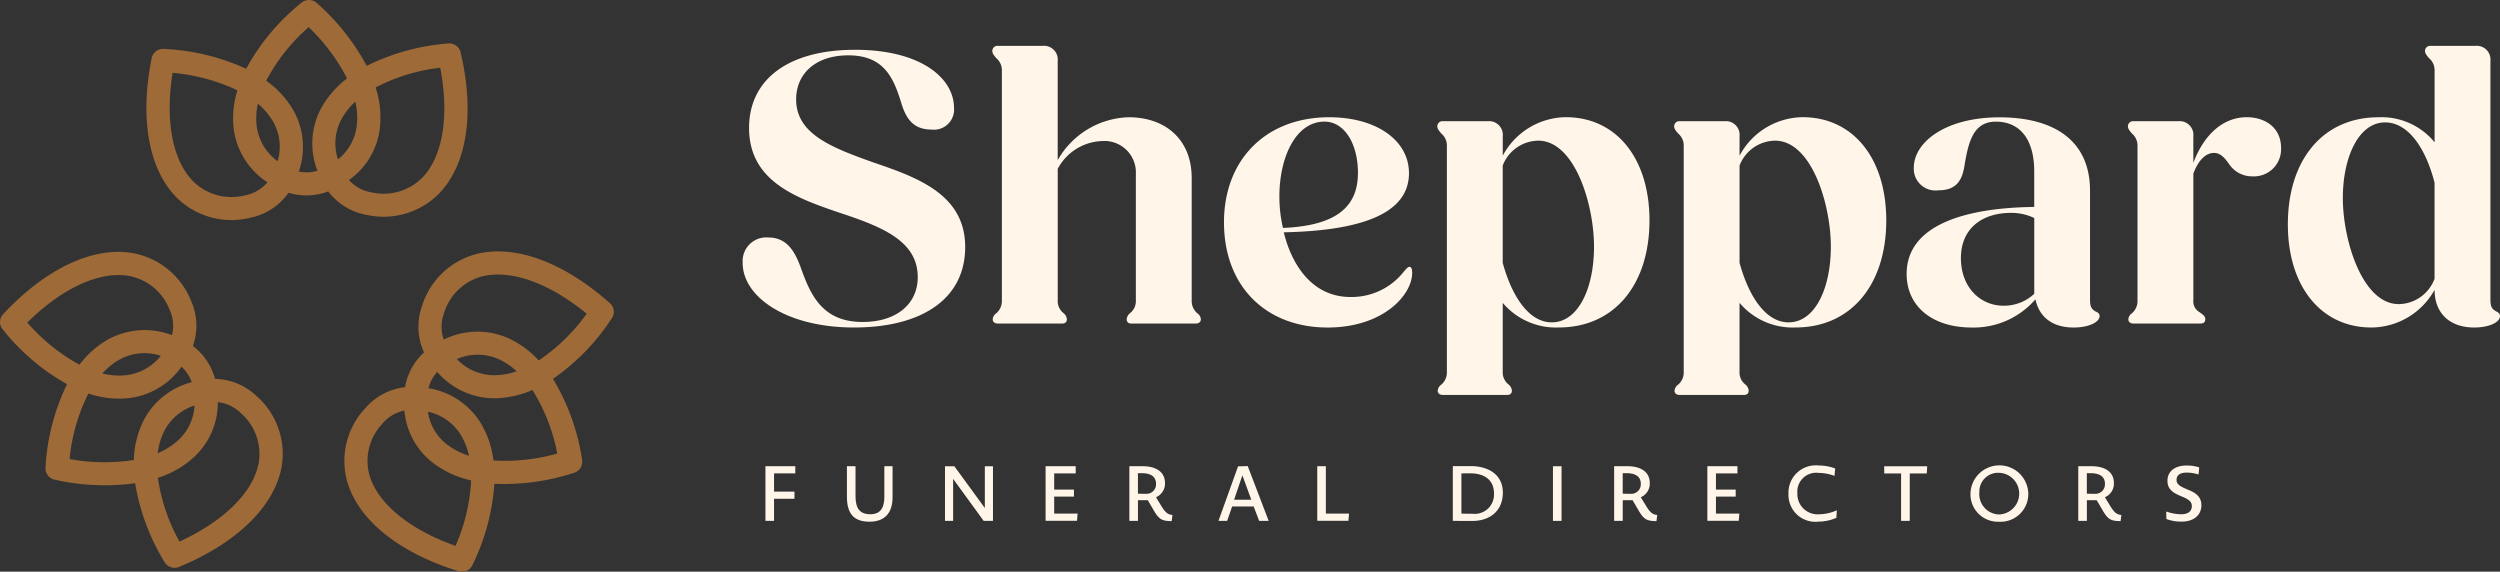<svg id="Logo_Stacked" data-name="Logo Stacked" xmlns="http://www.w3.org/2000/svg" width="265.835" height="60.788" viewBox="0 0 265.835 60.788">
  <rect x="0" y="0" width="265.835" height="60.788" fill="#333333" stroke="none"/>
  <path id="Path_1" data-name="Path 1" d="M280.544,99.129a2.511,2.511,0,0,1,2.715-2.7c1.909,0,2.8,1.351,3.476,3.247,1.018,2.828,2.249,5.737,6.571,5.737,3.52,0,5.851-1.856,5.851-4.769,0-3.8-3.688-5.314-8.141-6.791-4.747-1.6-9.793-3.377-9.793-9.07,0-5.188,4.2-8.313,11.277-8.313s10.513,3.08,10.513,6.16A2.139,2.139,0,0,1,300.6,84.95c-1.865,0-2.67-1.1-3.181-2.783-.806-2.616-1.783-5.106-5.639-5.106-3.52,0-5.553,1.982-5.553,4.683,0,3.67,3.729,5.106,8.223,6.709,4.706,1.6,9.752,3.418,9.752,8.984S299.533,106,292.369,106s-11.829-3.247-11.829-6.876Z" transform="translate(-201.57 -71.176)" fill="#fff5e9"/>
  <path id="Path_2" data-name="Path 2" d="M351.765,104.408a.841.841,0,0,1,.38-.631,1.7,1.7,0,0,0,.593-1.351V77.915a1.657,1.657,0,0,0-.593-1.265c-.254-.3-.425-.508-.425-.761a.545.545,0,0,1,.593-.549h4.792a1.458,1.458,0,0,1,1.57,1.6V87.49a8.976,8.976,0,0,1,7.548-4.557c3.9,0,6.7,2.364,6.7,6.453v13.037a1.71,1.71,0,0,0,.593,1.351.842.842,0,0,1,.38.631c0,.3-.213.464-.552.464h-6.825c-.339,0-.507-.167-.507-.464a.929.929,0,0,1,.339-.631,1.6,1.6,0,0,0,.634-1.351V88.963a3.342,3.342,0,0,0-3.561-3.5,5.555,5.555,0,0,0-4.747,2.954v14.005a1.611,1.611,0,0,0,.634,1.351.944.944,0,0,1,.339.631c0,.3-.172.464-.511.464h-6.825c-.339,0-.552-.167-.552-.464Z" transform="translate(-246.205 -70.465)" fill="#fff5e9"/>
  <path id="Path_3" data-name="Path 3" d="M417.78,106.981c0-6.665,4.453-11.181,11.192-11.181,5,0,8.48,2.446,8.48,5.949,0,4.386-5.258,6.116-13.314,6.286.891,3.629,3.136,6.876,7.078,6.876a7.046,7.046,0,0,0,5.724-2.742c.3-.338.425-.464.552-.464.168,0,.3.126.3.631,0,2.4-3.136,5.823-8.987,5.823-6.571,0-11.024-4.386-11.024-11.181Zm6.276.59c5.892-.252,7.969-2.4,7.969-5.863,0-3.039-1.4-5.444-3.561-5.444-3.01,0-4.792,3.711-4.792,7.975a14.9,14.9,0,0,0,.38,3.332Z" transform="translate(-287.63 -83.332)" fill="#fff5e9"/>
  <path id="Path_4" data-name="Path 4" d="M478.655,124.862a.854.854,0,0,1,.38-.635,1.693,1.693,0,0,0,.593-1.351V98.788a1.657,1.657,0,0,0-.593-1.265c-.254-.3-.425-.508-.425-.761a.545.545,0,0,1,.593-.549H484a1.458,1.458,0,0,1,1.57,1.6v2.067a7.7,7.7,0,0,1,6.7-4.093c5.385,0,8.9,4.386,8.9,10.97,0,6.921-3.815,11.389-9.625,11.389a7.386,7.386,0,0,1-5.978-2.616v7.34a1.61,1.61,0,0,0,.634,1.351.945.945,0,0,1,.339.635c0,.3-.172.464-.511.464H479.2c-.339,0-.552-.167-.552-.464Zm6.91-23.921v10.335c.932,3.418,2.715,6.327,5.214,6.327,2.8,0,4.494-3.585,4.494-8.056s-2.036-11.263-5.937-11.263a4.1,4.1,0,0,0-3.774,2.657Z" transform="translate(-325.775 -83.326)" fill="#fff5e9"/>
  <path id="Path_5" data-name="Path 5" d="M546.185,124.862a.854.854,0,0,1,.38-.635,1.693,1.693,0,0,0,.593-1.351V98.788a1.657,1.657,0,0,0-.593-1.265c-.254-.3-.425-.508-.425-.761a.545.545,0,0,1,.593-.549h4.792a1.458,1.458,0,0,1,1.57,1.6v2.067a7.7,7.7,0,0,1,6.7-4.093c5.385,0,8.9,4.386,8.9,10.97,0,6.921-3.815,11.389-9.625,11.389a7.386,7.386,0,0,1-5.978-2.616v7.34a1.611,1.611,0,0,0,.634,1.351.944.944,0,0,1,.339.635c0,.3-.171.464-.511.464h-6.825c-.339,0-.552-.167-.552-.464Zm6.91-23.921v10.335c.932,3.418,2.715,6.327,5.213,6.327,2.8,0,4.494-3.585,4.494-8.056s-2.036-11.263-5.937-11.263a4.1,4.1,0,0,0-3.774,2.657Z" transform="translate(-368.121 -83.326)" fill="#fff5e9"/>
  <path id="Path_6" data-name="Path 6" d="M612.43,112.472c0-5.273,6.358-7.047,13.567-7.129v-3.756c0-3.711-1.738-5.314-4.069-5.314s-2.883,1.982-3.307,4.431c-.213,1.477-.638,2.869-2.8,2.869a2.31,2.31,0,0,1-2.629-2.4c0-2.7,3.349-5.359,9.114-5.359s9.625,2.446,9.625,7.8v11.6c0,.8.213,1.013.552,1.225.3.126.466.252.466.5,0,.675-1.186,1.225-2.756,1.225-2.2,0-3.647-1.054-4.069-2.995a8.675,8.675,0,0,1-6.783,2.995c-4.114,0-6.91-2.193-6.91-5.7Zm10.3,3.373A4.7,4.7,0,0,0,626,114.58v-8.057a5.549,5.549,0,0,0-2.458-.549c-3.181,0-5.34,1.729-5.34,4.809S620.235,115.846,622.734,115.846Z" transform="translate(-409.69 -83.338)" fill="#fff5e9"/>
  <path id="Path_7" data-name="Path 7" d="M675.575,117.282a.842.842,0,0,1,.38-.631,1.7,1.7,0,0,0,.593-1.351V98.8a1.657,1.657,0,0,0-.593-1.265c-.253-.3-.425-.508-.425-.761a.545.545,0,0,1,.593-.549h4.792a1.458,1.458,0,0,1,1.57,1.6v2.828c1.145-3.039,3.181-4.85,5.68-4.85,1.992,0,3.647,1.139,3.647,3.247a2.886,2.886,0,0,1-3.054,3.039,2.915,2.915,0,0,1-2.5-1.351c-.466-.635-.891-1.139-1.57-1.139-.805,0-1.611.635-2.2,2.193v13.5a1.283,1.283,0,0,0,.634,1.225c.425.3.637.464.637.761s-.168.464-.511.464h-7.123c-.339,0-.552-.167-.552-.464Z" transform="translate(-449.259 -83.338)" fill="#fff5e9"/>
  <path id="Path_8" data-name="Path 8" d="M721.13,94.325c0-6.917,3.774-11.389,9.625-11.389a7.294,7.294,0,0,1,5.978,2.657V77.915a1.657,1.657,0,0,0-.593-1.265c-.253-.3-.425-.508-.425-.761a.545.545,0,0,1,.593-.549H741.1a1.458,1.458,0,0,1,1.57,1.6v25.4c0,.8.213,1.013.593,1.225.253.126.425.252.425.5,0,.675-1.145,1.225-2.756,1.225-2.584,0-4.2-1.518-4.2-4.008a7.745,7.745,0,0,1-6.7,4.008C724.651,105.295,721.13,100.909,721.13,94.325Zm11.784,8.48a4.131,4.131,0,0,0,3.815-2.7V89.894c-.891-3.5-2.715-6.413-5.258-6.413-2.756,0-4.494,3.585-4.494,8.057s2.077,11.263,5.937,11.263Z" transform="translate(-477.853 -70.465)" fill="#fff5e9"/>
  <path id="Path_9" data-name="Path 9" d="M287.954,198.492h2.17v.761h-2.17V201.6h-.914V195.79h3.174v.761h-2.26v1.937Z" transform="translate(-205.646 -146.216)" fill="#fff5e9"/>
  <path id="Path_10" data-name="Path 10" d="M312.679,201.69c-1.7,0-2.409-.876-2.409-2.668V195.79h.914v3.177c0,1.221.388,1.93,1.578,1.93,1.078,0,1.488-.687,1.488-1.848V195.79h.873V199.1C315.122,200.714,314.331,201.69,312.679,201.69Z" transform="translate(-220.213 -146.216)" fill="#fff5e9"/>
  <path id="Path_11" data-name="Path 11" d="M338.22,195.8h1l3.241,4.442V195.8h.865v5.811h-.988l-3.248-4.468v4.468h-.865V195.8Z" transform="translate(-237.74 -146.223)" fill="#fff5e9"/>
  <path id="Path_12" data-name="Path 12" d="M366.92,201.6V195.79h3.2v.761h-2.286v1.726h2.1v.746h-2.1v1.807h2.491l-.067.768H366.92Z" transform="translate(-255.737 -146.216)" fill="#fff5e9"/>
  <path id="Path_13" data-name="Path 13" d="M393.34,200.392l-.582-.991h-1.044v2.2H390.8V195.79h1.413c1.4,0,2.375.59,2.375,1.785a1.57,1.57,0,0,1-.955,1.514l.533.876c.5.828.764.957,1.216,1.013l-.082.653c-1.037-.022-1.339-.148-1.965-1.243Zm-1.2-3.856h-.429v2.175s.418.015.847.015a1.015,1.015,0,0,0,1.078-1.072c0-.8-.626-1.121-1.5-1.121Z" transform="translate(-270.711 -146.216)" fill="#fff5e9"/>
  <path id="Path_14" data-name="Path 14" d="M419.951,200.047h-2.286l-.533,1.529h-.921l2.081-5.793,1.029-.033,2.226,5.826h-1.011Zm-2.07-.72H419.7l-.947-2.594-.88,2.594Z" transform="translate(-286.645 -146.191)" fill="#fff5e9"/>
  <path id="Path_15" data-name="Path 15" d="M444.374,201.6V195.79h.914v5.04h2.465l-.067.768H444.37Z" transform="translate(-304.304 -146.216)" fill="#fff5e9"/>
  <path id="Path_16" data-name="Path 16" d="M485.07,201.6c-.682,0-1.275,0-2.04-.015v-5.811c.615-.007,1.044-.007,1.9-.007,1.9,0,3.42.917,3.42,2.813s-1.309,3.021-3.282,3.021Zm-.157-5.062c-.47,0-.7,0-.97.007v4.271c.388.015.69.015,1.145.015a2.056,2.056,0,0,0,2.32-2.16c0-1.5-1.119-2.134-2.491-2.134Z" transform="translate(-328.546 -146.204)" fill="#fff5e9"/>
  <path id="Path_17" data-name="Path 17" d="M511.58,195.8h.914v5.811h-.914Z" transform="translate(-346.449 -146.223)" fill="#fff5e9"/>
  <path id="Path_18" data-name="Path 18" d="M531.57,200.392l-.582-.991h-1.044v2.2h-.914V195.79h1.413c1.4,0,2.376.59,2.376,1.785a1.57,1.57,0,0,1-.955,1.514l.533.876c.5.828.764.957,1.216,1.013l-.082.653c-1.037-.022-1.339-.148-1.965-1.243Zm-1.2-3.856h-.429v2.175s.417.015.846.015a1.015,1.015,0,0,0,1.078-1.072c0-.8-.627-1.121-1.5-1.121Z" transform="translate(-357.392 -146.216)" fill="#fff5e9"/>
  <path id="Path_19" data-name="Path 19" d="M555.61,201.6V195.79h3.2v.761h-2.286v1.726h2.1v.746h-2.1v1.807h2.491l-.067.768H555.61Z" transform="translate(-374.06 -146.216)" fill="#fff5e9"/>
  <path id="Path_20" data-name="Path 20" d="M581.929,201.551a2.863,2.863,0,0,1-3.189-2.969,2.9,2.9,0,0,1,3.215-3,4.931,4.931,0,0,1,1.753.319l-.075.787a4.92,4.92,0,0,0-1.708-.319,2,2,0,0,0-2.238,2.16,2.152,2.152,0,0,0,2.32,2.241,4.669,4.669,0,0,0,1.876-.427l-.048.8a4.767,4.767,0,0,1-1.9.408Z" transform="translate(-388.564 -146.084)" fill="#fff5e9"/>
  <path id="Path_21" data-name="Path 21" d="M608.755,196.568v5.04h-.921v-5.04H606.04V195.8h4.572l-.048.768Z" transform="translate(-405.683 -146.223)" fill="#fff5e9"/>
  <path id="Path_22" data-name="Path 22" d="M633.635,201.54a2.909,2.909,0,0,1-2.995-3.062,3.075,3.075,0,0,1,6.142-.022A2.948,2.948,0,0,1,633.635,201.54Zm.022-5.2a1.986,1.986,0,0,0-2.073,2.063,2.158,2.158,0,0,0,2.055,2.364h.067a2.215,2.215,0,0,0-.049-4.427Z" transform="translate(-421.109 -146.065)" fill="#fff5e9"/>
  <path id="Path_23" data-name="Path 23" d="M663.91,200.392l-.582-.991h-1.044v2.2h-.914V195.79h1.413c1.4,0,2.375.59,2.375,1.785a1.57,1.57,0,0,1-.955,1.514l.533.876c.5.828.765.957,1.216,1.013l-.082.653c-1.037-.022-1.339-.148-1.965-1.243Zm-1.2-3.856h-.429v2.175s.418.015.847.015a1.015,1.015,0,0,0,1.078-1.072c0-.8-.627-1.121-1.5-1.121Z" transform="translate(-440.379 -146.216)" fill="#fff5e9"/>
  <path id="Path_24" data-name="Path 24" d="M688.054,201.545a4.543,4.543,0,0,1-1.589-.278l-.015-.8a4.773,4.773,0,0,0,1.589.293c.873,0,1.134-.434,1.134-.85,0-.345-.13-.623-.839-.943l-.444-.189c-1.037-.427-1.317-.943-1.309-1.6,0-.85.641-1.6,2.04-1.6a4.2,4.2,0,0,1,1.339.2l-.074.753a4.22,4.22,0,0,0-1.227-.2c-.813,0-1.111.327-1.111.761,0,.353.149.6.906.924l.436.189c1.018.408,1.3.957,1.3,1.614,0,.794-.552,1.726-2.137,1.726Z" transform="translate(-456.106 -146.078)" fill="#fff5e9"/>
  <path id="Path_25" data-name="Path 25" d="M133.99,85.065l.071.011a8.288,8.288,0,0,0,7.63-2.334c2.939-3.091,3.759-8.55,2.249-14.974a1.231,1.231,0,0,0-1.32-.943,23.521,23.521,0,0,0-8.667,2.379,23.822,23.822,0,0,0-5.307-6.68,1.237,1.237,0,0,0-1.626-.033,23.134,23.134,0,0,0-5.885,7.025,23.519,23.519,0,0,0-8.756-2.112,1.233,1.233,0,0,0-1.29.983c-1.3,6.468-.31,11.9,2.726,14.892a8.292,8.292,0,0,0,7.7,2.093l.071-.015a6.553,6.553,0,0,0,4.054-2.657,6.546,6.546,0,0,0,4.225-.145,6.556,6.556,0,0,0,4.121,2.509ZM131.264,74.89a7.15,7.15,0,0,1,1.48-1.874,7.289,7.289,0,0,1,.127,2.735,5.39,5.39,0,0,1-1.973,3.4,5.428,5.428,0,0,1,.365-4.26ZM141.769,69.4c.981,5.065.3,9.374-1.868,11.66a5.806,5.806,0,0,1-5.426,1.6.3.3,0,0,1-.056-.011,4.113,4.113,0,0,1-2.353-1.3,7.888,7.888,0,0,0,3.248-5.218A10.251,10.251,0,0,0,134.9,71.5a19.96,19.96,0,0,1,6.873-2.1Zm-20.682,13.56-.056.011a5.817,5.817,0,0,1-5.475-1.429c-2.245-2.215-3.058-6.5-2.241-11.593a20.13,20.13,0,0,1,6.892,1.859,9.9,9.9,0,0,0-.406,4.008,8,8,0,0,0,3.6,5.771,4.1,4.1,0,0,1-2.312,1.373Zm2.9-7.856a5.422,5.422,0,0,1,.5,4.242,5.46,5.46,0,0,1-2.241-3.807,7.085,7.085,0,0,1,.138-2.308,7.234,7.234,0,0,1,1.6,1.878Zm2.745,5.34a7.93,7.93,0,0,0-.6-6.557,10.069,10.069,0,0,0-2.864-3.1,19.639,19.639,0,0,1,4.516-5.693,20.348,20.348,0,0,1,4.08,5.451,10.047,10.047,0,0,0-2.771,3.2,7.932,7.932,0,0,0-.377,6.617,4.1,4.1,0,0,1-1.977.085Z" transform="translate(-94.961 -62.203)" fill="#9e6a38"/>
  <path id="Path_26" data-name="Path 26" d="M96.1,149.752a6.569,6.569,0,0,0-4.453-1.863,6.515,6.515,0,0,0-2.353-3.5,6.484,6.484,0,0,0-.205-4.828c-.011-.022-.019-.045-.03-.067a8.251,8.251,0,0,0-6.209-4.991c-4.218-.7-9.226,1.674-13.735,6.505a1.217,1.217,0,0,0-.048,1.614,23.324,23.324,0,0,0,6.843,5.834,23.008,23.008,0,0,0-2.286,8.858,1.227,1.227,0,0,0,.977,1.291,24.027,24.027,0,0,0,8.551.378,23.256,23.256,0,0,0,3.129,8.387,1.24,1.24,0,0,0,1.54.516c6.116-2.538,10.088-6.39,10.893-10.569a8.193,8.193,0,0,0-2.555-7.522l-.052-.052Zm-6.631.965a5.367,5.367,0,0,1-1.615,3.577,7.381,7.381,0,0,1-2.3,1.492,7.04,7.04,0,0,1,.66-2.282,5.466,5.466,0,0,1,3.259-2.787ZM71.683,141.9c3.673-3.637,7.641-5.485,10.763-4.969a5.793,5.793,0,0,1,4.367,3.585c.007.019.015.037.022.052a4.057,4.057,0,0,1,.235,2.672,8.073,8.073,0,0,0-6.81.464,10.012,10.012,0,0,0-3.028,2.672,19.9,19.9,0,0,1-5.545-4.475Zm14.2,3.529a5.492,5.492,0,0,1-3.752,2.074,7.247,7.247,0,0,1-2.465-.193,7.1,7.1,0,0,1,1.8-1.462,5.508,5.508,0,0,1,4.415-.416Zm-9.7,10.988a19.539,19.539,0,0,1,2-6.973,10.082,10.082,0,0,0,4.2.5,8.006,8.006,0,0,0,5.7-3.347,4.088,4.088,0,0,1,1.085,1.644A8,8,0,0,0,84,152.412a10.007,10.007,0,0,0-.985,4.1,20.33,20.33,0,0,1-6.828-.1Zm20.1.449c-.593,3.091-3.711,6.157-8.413,8.324a19.682,19.682,0,0,1-2.3-6.776,10.313,10.313,0,0,0,4.016-2.375,7.893,7.893,0,0,0,2.357-5.674,4.121,4.121,0,0,1,2.431,1.143.427.427,0,0,1,.041.041A5.764,5.764,0,0,1,96.285,156.865Z" transform="translate(-68.782 -107.6)" fill="#9e6a38"/>
  <path id="Path_27" data-name="Path 27" d="M195.393,141.348a1.224,1.224,0,0,0-.2-1.6c-4.941-4.394-10.151-6.294-14.283-5.21a8.234,8.234,0,0,0-5.713,5.544c-.007.022-.015.045-.022.071a6.5,6.5,0,0,0,.246,4.824,6.48,6.48,0,0,0-2.018,3.7,6.564,6.564,0,0,0-4.259,2.264.638.638,0,0,1-.048.056,8.185,8.185,0,0,0-1.842,7.726c1.19,4.086,5.5,7.555,11.833,9.519a1.234,1.234,0,0,0,1.484-.653,23.284,23.284,0,0,0,2.331-8.639,24,24,0,0,0,8.477-1.169,1.223,1.223,0,0,0,.85-1.377,23.049,23.049,0,0,0-3.1-8.609A23.314,23.314,0,0,0,195.393,141.348Zm-16.618,24.2c-4.885-1.726-8.271-4.49-9.155-7.511a5.749,5.749,0,0,1,1.361-5.466c.011-.015.026-.03.037-.045a4.1,4.1,0,0,1,2.316-1.362,7.894,7.894,0,0,0,2.875,5.433,10.372,10.372,0,0,0,4.222,1.993,19.68,19.68,0,0,1-1.66,6.962Zm-2.942-14.265a5.459,5.459,0,0,1,3.5,2.471,7.144,7.144,0,0,1,.869,2.212,7.375,7.375,0,0,1-2.431-1.273,5.372,5.372,0,0,1-1.939-3.414Zm13.761,4.449a20.393,20.393,0,0,1-6.791.735,10.019,10.019,0,0,0-1.365-4,8.017,8.017,0,0,0-5.542-3.678,4.126,4.126,0,0,1,.925-1.74,8.028,8.028,0,0,0,5.986,2.806,10.2,10.2,0,0,0,4.136-.883,19.6,19.6,0,0,1,2.644,6.758Zm-10.681-10.046a5.5,5.5,0,0,1,4.434.007,7.1,7.1,0,0,1,1.928,1.291,7.189,7.189,0,0,1-2.435.419A5.486,5.486,0,0,1,178.913,145.686Zm8.7.145a10,10,0,0,0-3.267-2.382,8.068,8.068,0,0,0-6.825.167,4.05,4.05,0,0,1-.015-2.679c.007-.019.011-.037.019-.056a5.778,5.778,0,0,1,4.013-3.971c3.058-.8,7.183.672,11.18,3.952A19.9,19.9,0,0,1,187.614,145.831Z" transform="translate(-130.333 -107.505)" fill="#9e6a38"/>
</svg>
